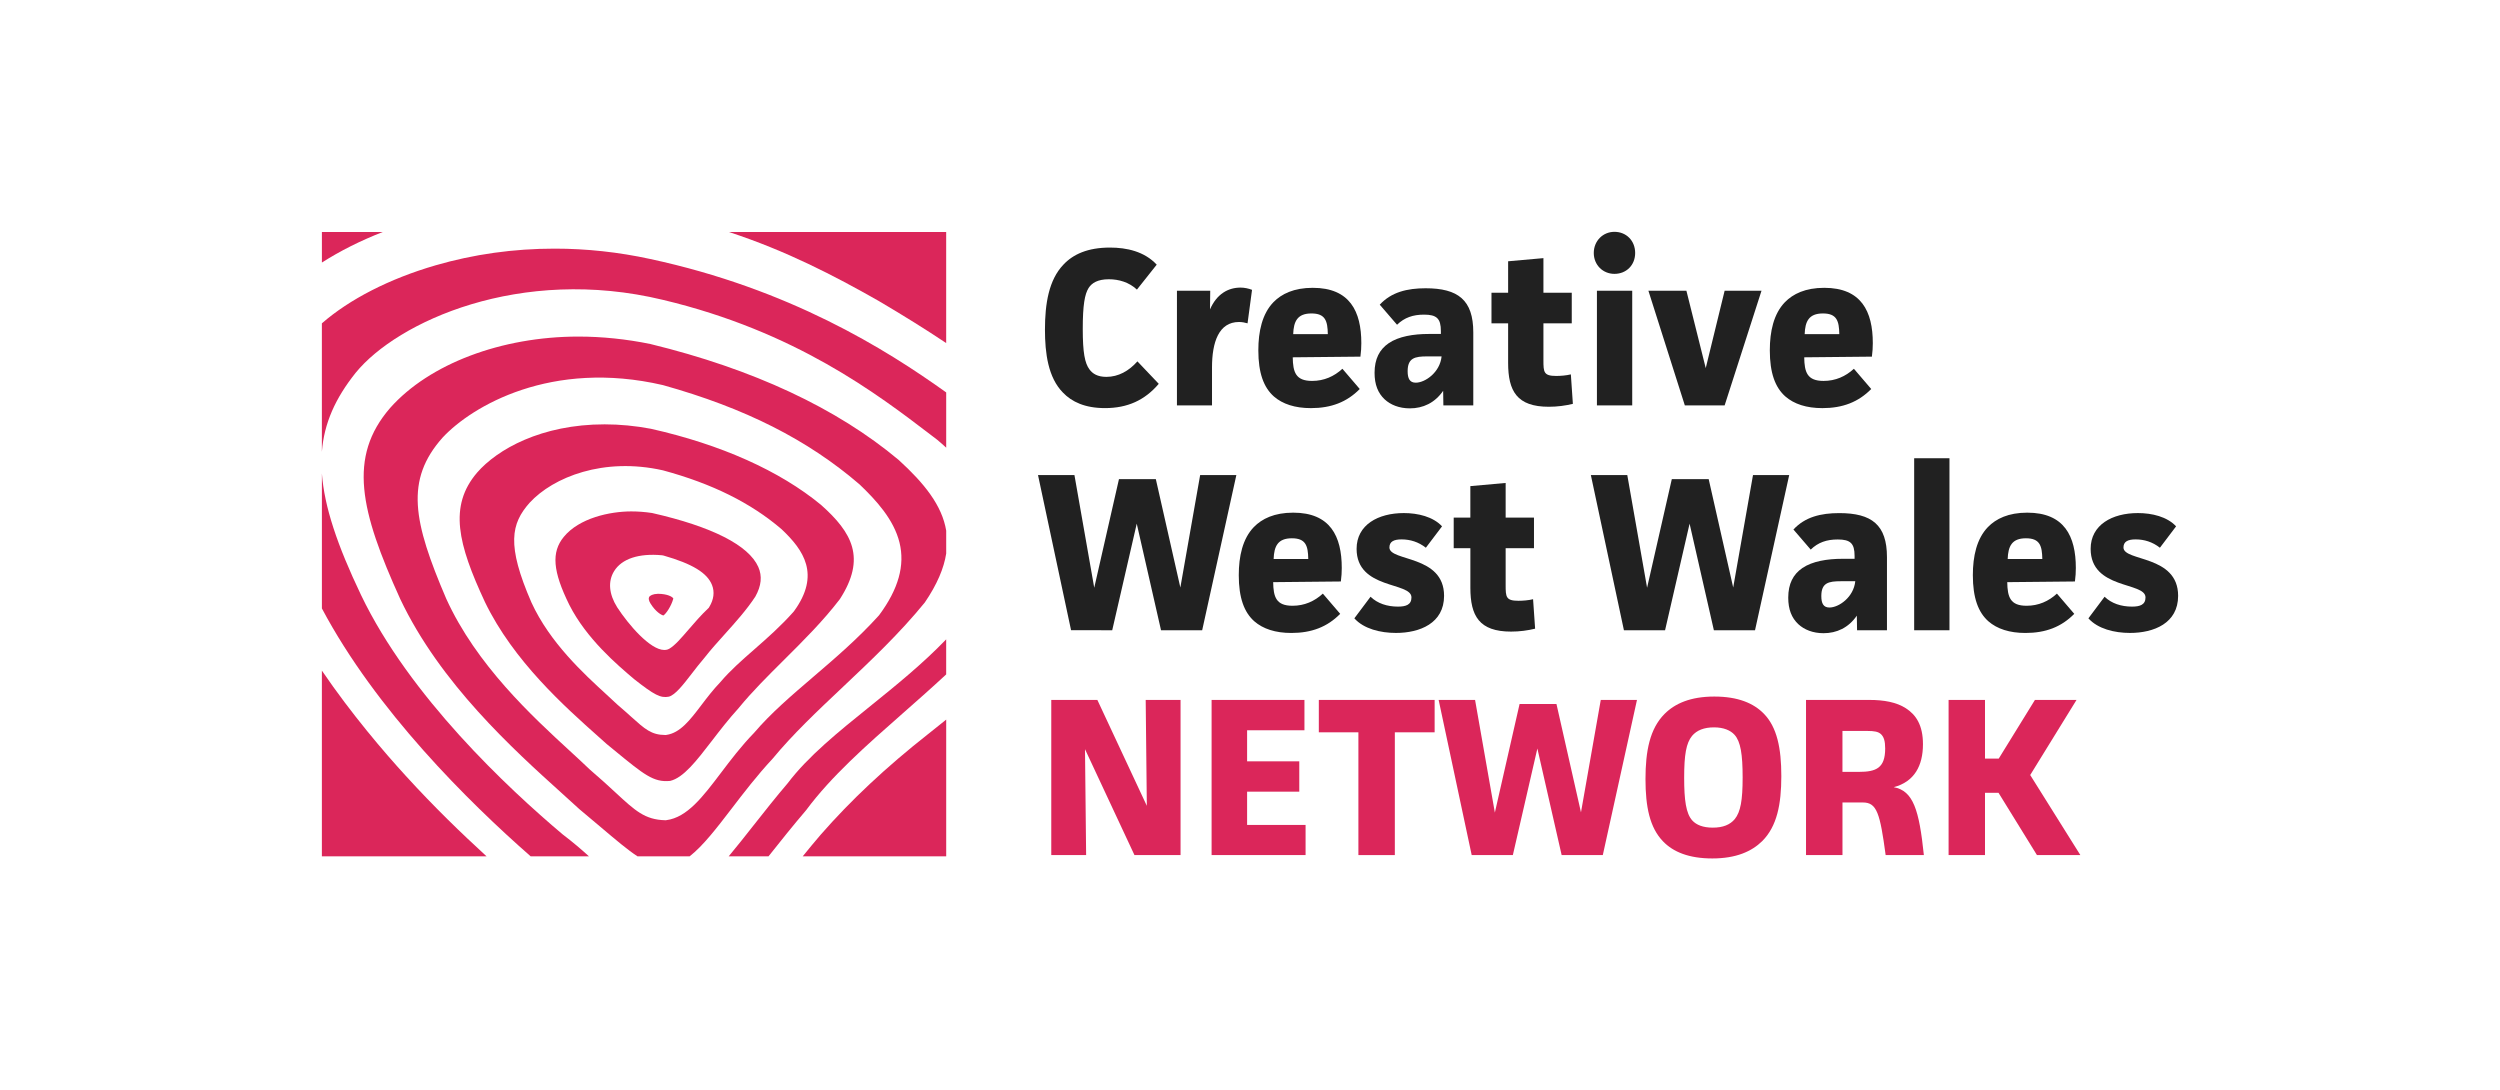 <?xml version="1.0" encoding="UTF-8"?>
<!-- Generator: Adobe Illustrator 27.9.0, SVG Export Plug-In . SVG Version: 6.00 Build 0)  -->
<svg xmlns="http://www.w3.org/2000/svg" xmlns:xlink="http://www.w3.org/1999/xlink" version="1.1" id="Layer_1" x="0px" y="0px" viewBox="0 0 1080 471" style="enable-background:new 0 0 1080 471;" xml:space="preserve">
<style type="text/css">
	.st0{fill:#212121;}
	.st1{fill:#DB265A;}
</style>
<g>
	<g>
		<path class="st0" d="M500.58,165.81c-6.02,7.09-13.5,10.49-23.22,10.49c-8.65,0-14.38-2.72-18.17-6.7    c-6.41-6.51-7.77-17-7.77-27.2c0-11.17,1.65-21.47,7.97-28.07c4.18-4.47,10.49-7.38,20.11-7.38c7.19,0,14.86,1.65,20.2,7.38    l-8.55,10.78c-3.4-3.21-7.87-4.47-12.14-4.47c-4.86,0-7.38,1.65-8.74,3.79c-1.65,2.62-2.52,7.29-2.52,17.68    c0,10.2,0.87,14.77,2.91,17.49c1.36,1.85,3.5,3.21,7.29,3.21c5.15,0,9.72-2.52,13.41-6.7L500.58,165.81z"></path>
		<path class="st0" d="M522.82,125.6l-0.1,8.06c2.92-6.7,7.87-9.42,13.21-9.42c1.65,0,3.5,0.39,4.95,0.97l-1.94,14.47    c-1.07-0.29-2.23-0.58-3.69-0.58c-8.74,0-11.66,8.74-11.66,19.62v16.42h-15.15V125.6H522.82z"></path>
		<path class="st0" d="M587.41,168.05c-5.54,5.64-12.34,8.26-21.08,8.26c-6.9,0-12.24-1.75-16.03-5.05    c-4.37-3.89-6.7-10.1-6.7-19.91c0-8.16,1.65-15.74,6.51-20.79c3.5-3.59,8.84-6.22,17-6.22c16.03,0,20.98,10.2,20.98,23.9    c0,1.94-0.1,3.5-0.39,5.83l-29.24,0.29c0.1,6.41,1.26,10.2,8.35,10.2c5.15,0,9.52-1.94,13.11-5.25L587.41,168.05z M573.62,144.35    c-0.1-5.73-1.07-8.94-7.09-8.94c-6.12,0-7.68,3.5-7.87,8.94H573.62z"></path>
		<path class="st0" d="M596.05,131.62c5.05-5.44,11.85-7.09,19.82-7.09c13.99,0,20.59,5.05,20.59,19.04v31.57h-12.92l-0.1-6.31    c-3.6,5.25-8.74,7.58-14.38,7.58c-4.66,0-8.35-1.55-10.88-3.88c-2.91-2.72-4.37-6.41-4.37-11.46c0-6.02,2.14-10.1,6.12-12.82    c4.27-2.91,10.68-3.98,17.29-3.98h5.24v-1.26c0-5.44-1.85-7.09-7.28-7.09c-4.76,0-8.45,1.26-11.66,4.37L596.05,131.62z     M616.55,153.96c-5.34,0-8.45,0.68-8.45,6.41c0,3.11,0.88,4.95,3.5,4.95c4.08,0,10.49-4.47,11.17-11.37H616.55z"></path>
		<path class="st0" d="M679.48,174.46c-3.21,0.78-6.7,1.26-10.39,1.26c-13.8,0-17.58-6.8-17.58-18.94v-17.1h-7.19v-13.21h7.19v-13.6    l15.25-1.36v14.96H679v13.21h-12.24v15.93c0,5.15,0.1,6.8,5.54,6.8c1.85,0,4.37-0.19,6.31-0.68L679.48,174.46z"></path>
		<path class="st0" d="M697.45,100.15c5.15,0,8.94,3.89,8.94,9.13s-3.79,9.03-8.94,9.03c-5.05,0-8.94-3.88-8.94-9.03    S692.4,100.15,697.45,100.15z M705.12,125.6v49.54h-15.25V125.6H705.12z"></path>
		<path class="st0" d="M728.53,125.6l8.35,33.42l8.16-33.42h15.93l-15.93,49.54h-17.19l-15.74-49.54H728.53z"></path>
		<path class="st0" d="M808.37,168.05c-5.54,5.64-12.34,8.26-21.08,8.26c-6.9,0-12.24-1.75-16.03-5.05    c-4.37-3.89-6.7-10.1-6.7-19.91c0-8.16,1.65-15.74,6.51-20.79c3.5-3.59,8.84-6.22,17-6.22c16.03,0,20.98,10.2,20.98,23.9    c0,1.94-0.1,3.5-0.39,5.83l-29.24,0.29c0.1,6.41,1.26,10.2,8.35,10.2c5.15,0,9.52-1.94,13.11-5.25L808.37,168.05z M794.58,144.35    c-0.1-5.73-1.07-8.94-7.09-8.94c-6.12,0-7.68,3.5-7.87,8.94H794.58z"></path>
		<path class="st0" d="M464.16,205.24l8.55,48.67l10.68-46.92h15.93l10.59,46.82l8.55-48.57h15.64l-14.76,67.02h-17.78l-10.49-46.04    l-10.59,46.04H462.7l-14.28-67.02H464.16z"></path>
		<path class="st0" d="M578.96,265.18c-5.54,5.64-12.34,8.26-21.08,8.26c-6.9,0-12.24-1.75-16.03-5.05    c-4.37-3.89-6.7-10.1-6.7-19.91c0-8.16,1.65-15.74,6.51-20.79c3.5-3.59,8.84-6.22,17-6.22c16.03,0,20.98,10.2,20.98,23.9    c0,1.94-0.1,3.5-0.39,5.83l-29.24,0.29c0.1,6.41,1.26,10.2,8.35,10.2c5.15,0,9.52-1.94,13.11-5.25L578.96,265.18z M565.17,241.48    c-0.1-5.73-1.07-8.94-7.09-8.94c-6.12,0-7.68,3.5-7.87,8.94H565.17z"></path>
		<path class="st0" d="M615.97,236.62c-3.21-2.53-6.8-3.6-10.49-3.6c-3.4,0-5.25,0.97-5.25,3.5c0,6.12,23.61,3.11,23.61,20.88    c0,11.85-10.49,16.03-20.79,16.03c-6.7,0-13.89-1.75-17.97-6.31l6.99-9.33c3.01,2.91,7.19,4.27,11.85,4.27    c3.4,0,5.83-0.78,5.83-3.98c0-6.8-23.7-3.3-23.7-20.98c0-10.39,9.32-15.45,20.4-15.45c6.12,0,12.63,1.56,16.51,5.73L615.97,236.62    z"></path>
		<path class="st0" d="M663.17,271.59c-3.2,0.78-6.7,1.26-10.39,1.26c-13.79,0-17.58-6.8-17.58-18.94v-17.1H628V223.6h7.19V210    l15.25-1.36v14.96h12.24v13.21h-12.24v15.93c0,5.15,0.1,6.8,5.54,6.8c1.85,0,4.37-0.19,6.31-0.68L663.17,271.59z"></path>
		<path class="st0" d="M702.99,205.24l8.55,48.67l10.68-46.92h15.93l10.59,46.82l8.55-48.57h15.64l-14.76,67.02h-17.78l-10.49-46.04    l-10.59,46.04h-17.78l-14.28-67.02H702.99z"></path>
		<path class="st0" d="M774.76,228.75c5.05-5.44,11.85-7.09,19.82-7.09c13.99,0,20.59,5.05,20.59,19.04v31.57h-12.92l-0.1-6.31    c-3.59,5.25-8.74,7.58-14.38,7.58c-4.66,0-8.35-1.55-10.88-3.88c-2.91-2.72-4.37-6.41-4.37-11.46c0-6.02,2.14-10.1,6.12-12.82    c4.27-2.91,10.68-3.98,17.29-3.98h5.25v-1.26c0-5.44-1.85-7.09-7.29-7.09c-4.76,0-8.45,1.26-11.66,4.37L774.76,228.75z     M795.26,251.09c-5.34,0-8.45,0.68-8.45,6.41c0,3.11,0.87,4.95,3.5,4.95c4.08,0,10.49-4.47,11.17-11.37H795.26z"></path>
		<path class="st0" d="M842.17,197.96v74.31h-15.25v-74.31H842.17z"></path>
		<path class="st0" d="M896.08,265.18c-5.54,5.64-12.33,8.26-21.08,8.26c-6.9,0-12.24-1.75-16.03-5.05    c-4.37-3.89-6.7-10.1-6.7-19.91c0-8.16,1.65-15.74,6.51-20.79c3.5-3.59,8.84-6.22,17-6.22c16.03,0,20.98,10.2,20.98,23.9    c0,1.94-0.1,3.5-0.39,5.83l-29.24,0.29c0.1,6.41,1.26,10.2,8.35,10.2c5.15,0,9.52-1.94,13.11-5.25L896.08,265.18z M882.28,241.48    c-0.1-5.73-1.07-8.94-7.09-8.94c-6.12,0-7.67,3.5-7.87,8.94H882.28z"></path>
		<path class="st0" d="M933.08,236.62c-3.21-2.53-6.8-3.6-10.49-3.6c-3.4,0-5.25,0.97-5.25,3.5c0,6.12,23.61,3.11,23.61,20.88    c0,11.85-10.49,16.03-20.79,16.03c-6.7,0-13.89-1.75-17.97-6.31l6.99-9.33c3.01,2.91,7.19,4.27,11.85,4.27    c3.4,0,5.83-0.78,5.83-3.98c0-6.8-23.7-3.3-23.7-20.98c0-10.39,9.33-15.45,20.4-15.45c6.12,0,12.63,1.56,16.51,5.73L933.08,236.62    z"></path>
		<path class="st1" d="M474.06,302.37l21.37,45.75l-0.49-45.75h15.06v67.03h-19.91l-21.37-45.75l0.49,45.75h-15.06v-67.03H474.06z"></path>
		<path class="st1" d="M563.52,302.37v13.11h-24.77v13.41h22.54V342h-22.54v14.38h25.26v13.02h-40.6v-67.03H563.52z"></path>
		<path class="st1" d="M619.76,302.37v13.99h-17.19v53.04h-15.74v-53.04h-17.1v-13.99H619.76z"></path>
		<path class="st1" d="M637.23,302.37l8.55,48.67l10.68-46.92h15.93l10.59,46.82l8.55-48.57h15.64l-14.76,67.03h-17.78l-10.49-46.04    l-10.59,46.04h-17.78l-14.28-67.03H637.23z"></path>
		<path class="st1" d="M761.27,363.37c-4.57,4.47-11.27,7.48-21.57,7.48c-10.1,0-16.9-2.82-21.27-7.38    c-5.73-5.93-7.58-14.86-7.58-26.91c0-12.05,1.85-21.76,8.26-28.17c4.47-4.47,11.17-7.48,21.47-7.48s17,2.91,21.37,7.38    c5.73,5.83,7.58,14.96,7.58,27C769.53,347.44,767.68,356.96,761.27,363.37z M749.32,317.43c-1.75-1.94-4.76-3.21-8.84-3.21    c-4.37,0-7.48,1.26-9.52,3.69c-2.52,3.11-3.4,8.06-3.4,18.07c0,9.62,0.78,15.44,3.5,18.45c1.75,1.94,4.66,3.11,8.84,3.11    c4.47,0,7.48-1.26,9.52-3.69c2.52-3.11,3.4-8.16,3.4-17.97C752.82,325.88,751.95,320.34,749.32,317.43z"></path>
		<path class="st1" d="M807.6,302.37c6.22,0,11.66,0.97,15.74,3.6c4.37,2.82,7.38,7.29,7.38,15.54c0,9.23-3.69,16.22-12.63,18.55    c8.45,1.56,10.98,9.81,13.02,29.34h-16.51c-2.43-18.07-3.79-22.73-9.81-22.73h-8.84v22.73H780.2v-67.03H807.6z M795.94,333.45    h7.09c7.48,0,11.37-1.65,11.37-10.1c0-3.21-0.58-5.05-1.85-6.22c-1.17-1.07-2.91-1.36-5.83-1.36h-10.78V333.45z"></path>
		<path class="st1" d="M857.52,302.37v25.35h5.93l15.64-25.35h17.97l-20.01,32.44l21.66,34.58h-18.75l-16.61-26.91h-5.83v26.91    h-15.73v-67.03H857.52z"></path>
	</g>
	<g>
		<g>
			<path class="st1" d="M281.71,221.62c-3.02-0.46-6.04-0.69-8.98-0.69c-9.31,0-22.54,2.88-29.18,11.01     c-5.43,6.62-4.77,14.84,2.38,29.33c7.41,14.67,20.79,26,27.98,32.09c8.8,6.93,11.48,8.29,15.04,7.6     c2.78-0.74,6.22-5.19,9.86-9.91c1.74-2.26,3.53-4.57,5.56-6.94c2.6-3.34,5.6-6.67,8.77-10.19c4.64-5.16,9.42-10.48,13.16-16.18     c2.61-4.67,3.03-8.86,1.28-12.82C323.42,235.54,307.56,227.49,281.71,221.62z M306.42,262.18l-0.25,0.42l-0.36,0.34     c-2.99,2.82-5.84,6.12-8.35,9.04c-3.31,3.84-5.92,6.87-8.32,8.27l-0.7,0.32c-0.45,0.15-0.94,0.22-1.45,0.22     c-6.16,0-15.56-11.04-20.38-18.46c-3.56-5.67-4.03-11.19-1.33-15.57c3.31-5.38,10.68-7.82,20.74-6.88l0.67,0.13     c12.4,3.55,18.85,7.48,20.91,12.74v0C308.77,255.73,308.36,259,306.42,262.18z"></path>
			<path class="st1" d="M333.74,327.79c8.77-10.62,19.31-20.57,30.48-31.11c12.02-11.35,24.44-23.08,35.29-36.4     c5.31-7.8,8.25-14.75,9.25-21.16v-9.87c-1.79-10.9-9.46-20.46-20.52-30.54c-26.73-22.4-62.86-39.27-107.32-50.11     c-10.37-2.12-20.84-3.2-31.06-3.2c-33.27,0-64.42,11.81-81.3,30.81c-18.37,21.21-12.96,44.43,4.32,82.51     c17.3,36.53,48.97,65.12,69.93,84.04c2.69,2.43,5.16,4.66,7.43,6.75c3.18,2.64,6.14,5.15,8.82,7.42     c7.23,6.12,12.17,10.3,16.35,13.01h22.51c5.81-4.54,11.66-12.17,18.12-20.59C321.19,342.62,327.02,335,333.74,327.79z      M287.86,354.31l-0.29,0.04l-0.29-0.01c-8.7-0.25-12.88-4.11-21.21-11.81c-2.98-2.76-6.63-6.13-11.3-10.12     c-2.65-2.55-5.67-5.32-8.59-8.01c-16.1-14.79-40.41-37.13-53.43-65.8c-14.26-33.28-17.86-51.21-1.55-69.56     c12.75-13.69,47.11-33.84,95.2-22.67c35.48,9.93,62.44,23.55,84.92,42.89c7.19,6.86,14.8,15.15,17.26,25.11     c2.43,9.85-0.43,20.09-8.76,31.33l-0.17,0.21c-9.1,10.05-18.87,18.42-28.33,26.51c-9.46,8.1-18.39,15.75-25.54,24.15     c-5.57,5.74-10.23,11.89-14.33,17.31C303.63,344.21,296.88,353.13,287.86,354.31z"></path>
			<path class="st1" d="M139.05,195.19c0.95-12.37,5.82-23.14,14.59-34.14c17.98-22.06,71.06-46.4,132.79-31.5     c57.2,13.63,92.53,40.63,115.91,58.5l2.57,1.96c1.34,1.12,2.61,2.25,3.85,3.39v-23.87c-26.19-18.75-67.83-44.75-127.89-57.65     c-13.64-2.97-27.52-4.47-41.26-4.47c-17.67,0-34.98,2.42-51.45,7.21c-19.93,5.79-37.18,14.67-49.11,25.07V195.19z"></path>
			<path class="st1" d="M229.24,369.93h25.18c-3.23-2.95-6.95-6.13-11.38-9.5c-23.57-19.86-66.12-59.62-87.09-103.42     c-10.25-21.46-15.86-38.17-16.89-52.48v58.31C162.41,306.85,202.31,346.32,229.24,369.93z"></path>
			<path class="st1" d="M284.24,256.52c-2.27,0.06-3.47,0.77-3.83,1.42c-0.32,0.59-0.11,1.6,0.56,2.7c2.26,3.69,4.77,5.08,5.62,5.25     c1.19-0.8,3.35-3.95,4.27-7.23c0.02-0.08,0.01-0.14-0.11-0.3C290.25,257.74,288.26,256.55,284.24,256.52z"></path>
			<path class="st1" d="M338.71,285.06c8.28-8.23,16.83-16.73,24.09-26.21c11.47-17.72,5.4-28.74-8.13-40.75     c-17.82-14.7-43.25-26.08-73.49-32.87c-6.68-1.26-13.42-1.91-19.99-1.91c-27.3,0-46.36,10.78-55.1,20.87     c-12.32,14.44-8.3,30.8,3.43,55.94c12.31,25.44,34.45,45.15,49.1,58.19c1.22,1.08,2.38,2.12,3.47,3.1l2.99,2.45     c13.21,10.86,17.24,14.17,24.39,13.49c5.75-1.31,11.42-8.68,17.99-17.22c3.42-4.45,7.28-9.46,11.66-14.28     C324.82,298.87,331.57,292.16,338.71,285.06z M311.3,294.56c-3.25,3.39-5.95,6.94-8.33,10.08c-4.89,6.43-9.11,11.98-15.08,12.84     l-0.27,0.04l-0.27,0c-5.96-0.03-8.82-2.61-14.53-7.75c-1.74-1.56-3.68-3.31-6.15-5.41c-1.49-1.41-3.01-2.81-4.66-4.32l-0.11-0.1     c-9.69-8.88-24.35-22.29-32.32-39.67c-10.84-24.91-8.77-34.04-0.8-43.07c10.26-11.14,32.03-19.78,57.62-14.01     c21.2,5.74,37.91,14.03,51.17,25.37l0.07,0.06c9.59,9.05,16.87,19.6,5.38,35.4l-0.16,0.2c-5.42,6.14-11.24,11.26-16.87,16.2     C320.53,285.2,315.4,289.71,311.3,294.56z"></path>
			<path class="st1" d="M390.11,308.06c6.21-5.47,12.51-11.01,18.64-16.72V276.2c-10.14,10.54-21.57,19.8-32.73,28.8     c-13.83,11.15-26.9,21.68-35.78,33.41c-5.12,5.99-9.94,12.11-14.61,18.03c-3.73,4.74-7.33,9.31-10.83,13.49H332     c5.22-6.58,10.61-13.33,16.25-19.94C359.15,335.31,374.19,322.07,390.11,308.06z"></path>
			<path class="st1" d="M165.33,100.23h-26.27v13.19C146.91,108.41,155.71,103.99,165.33,100.23z"></path>
			<path class="st1" d="M400.91,317.14c-18.13,14.28-33.3,28.49-46.39,43.47c-2.62,3.05-5.19,6.18-7.74,9.32h61.98v-59.07     C406.12,312.95,403.47,315.05,400.91,317.14z"></path>
			<path class="st1" d="M175.17,335.03c-9.14-10.01-23.17-26.33-36.12-45.33v80.24h71.15C199.43,360.08,187.56,348.64,175.17,335.03     z"></path>
			<path class="st1" d="M379.47,129.94c10.98,6.46,20.66,12.5,29.28,18.27v-47.98h-93.86C339.47,108.25,360.35,119.07,379.47,129.94     z"></path>
		</g>
	</g>
</g>
</svg>

